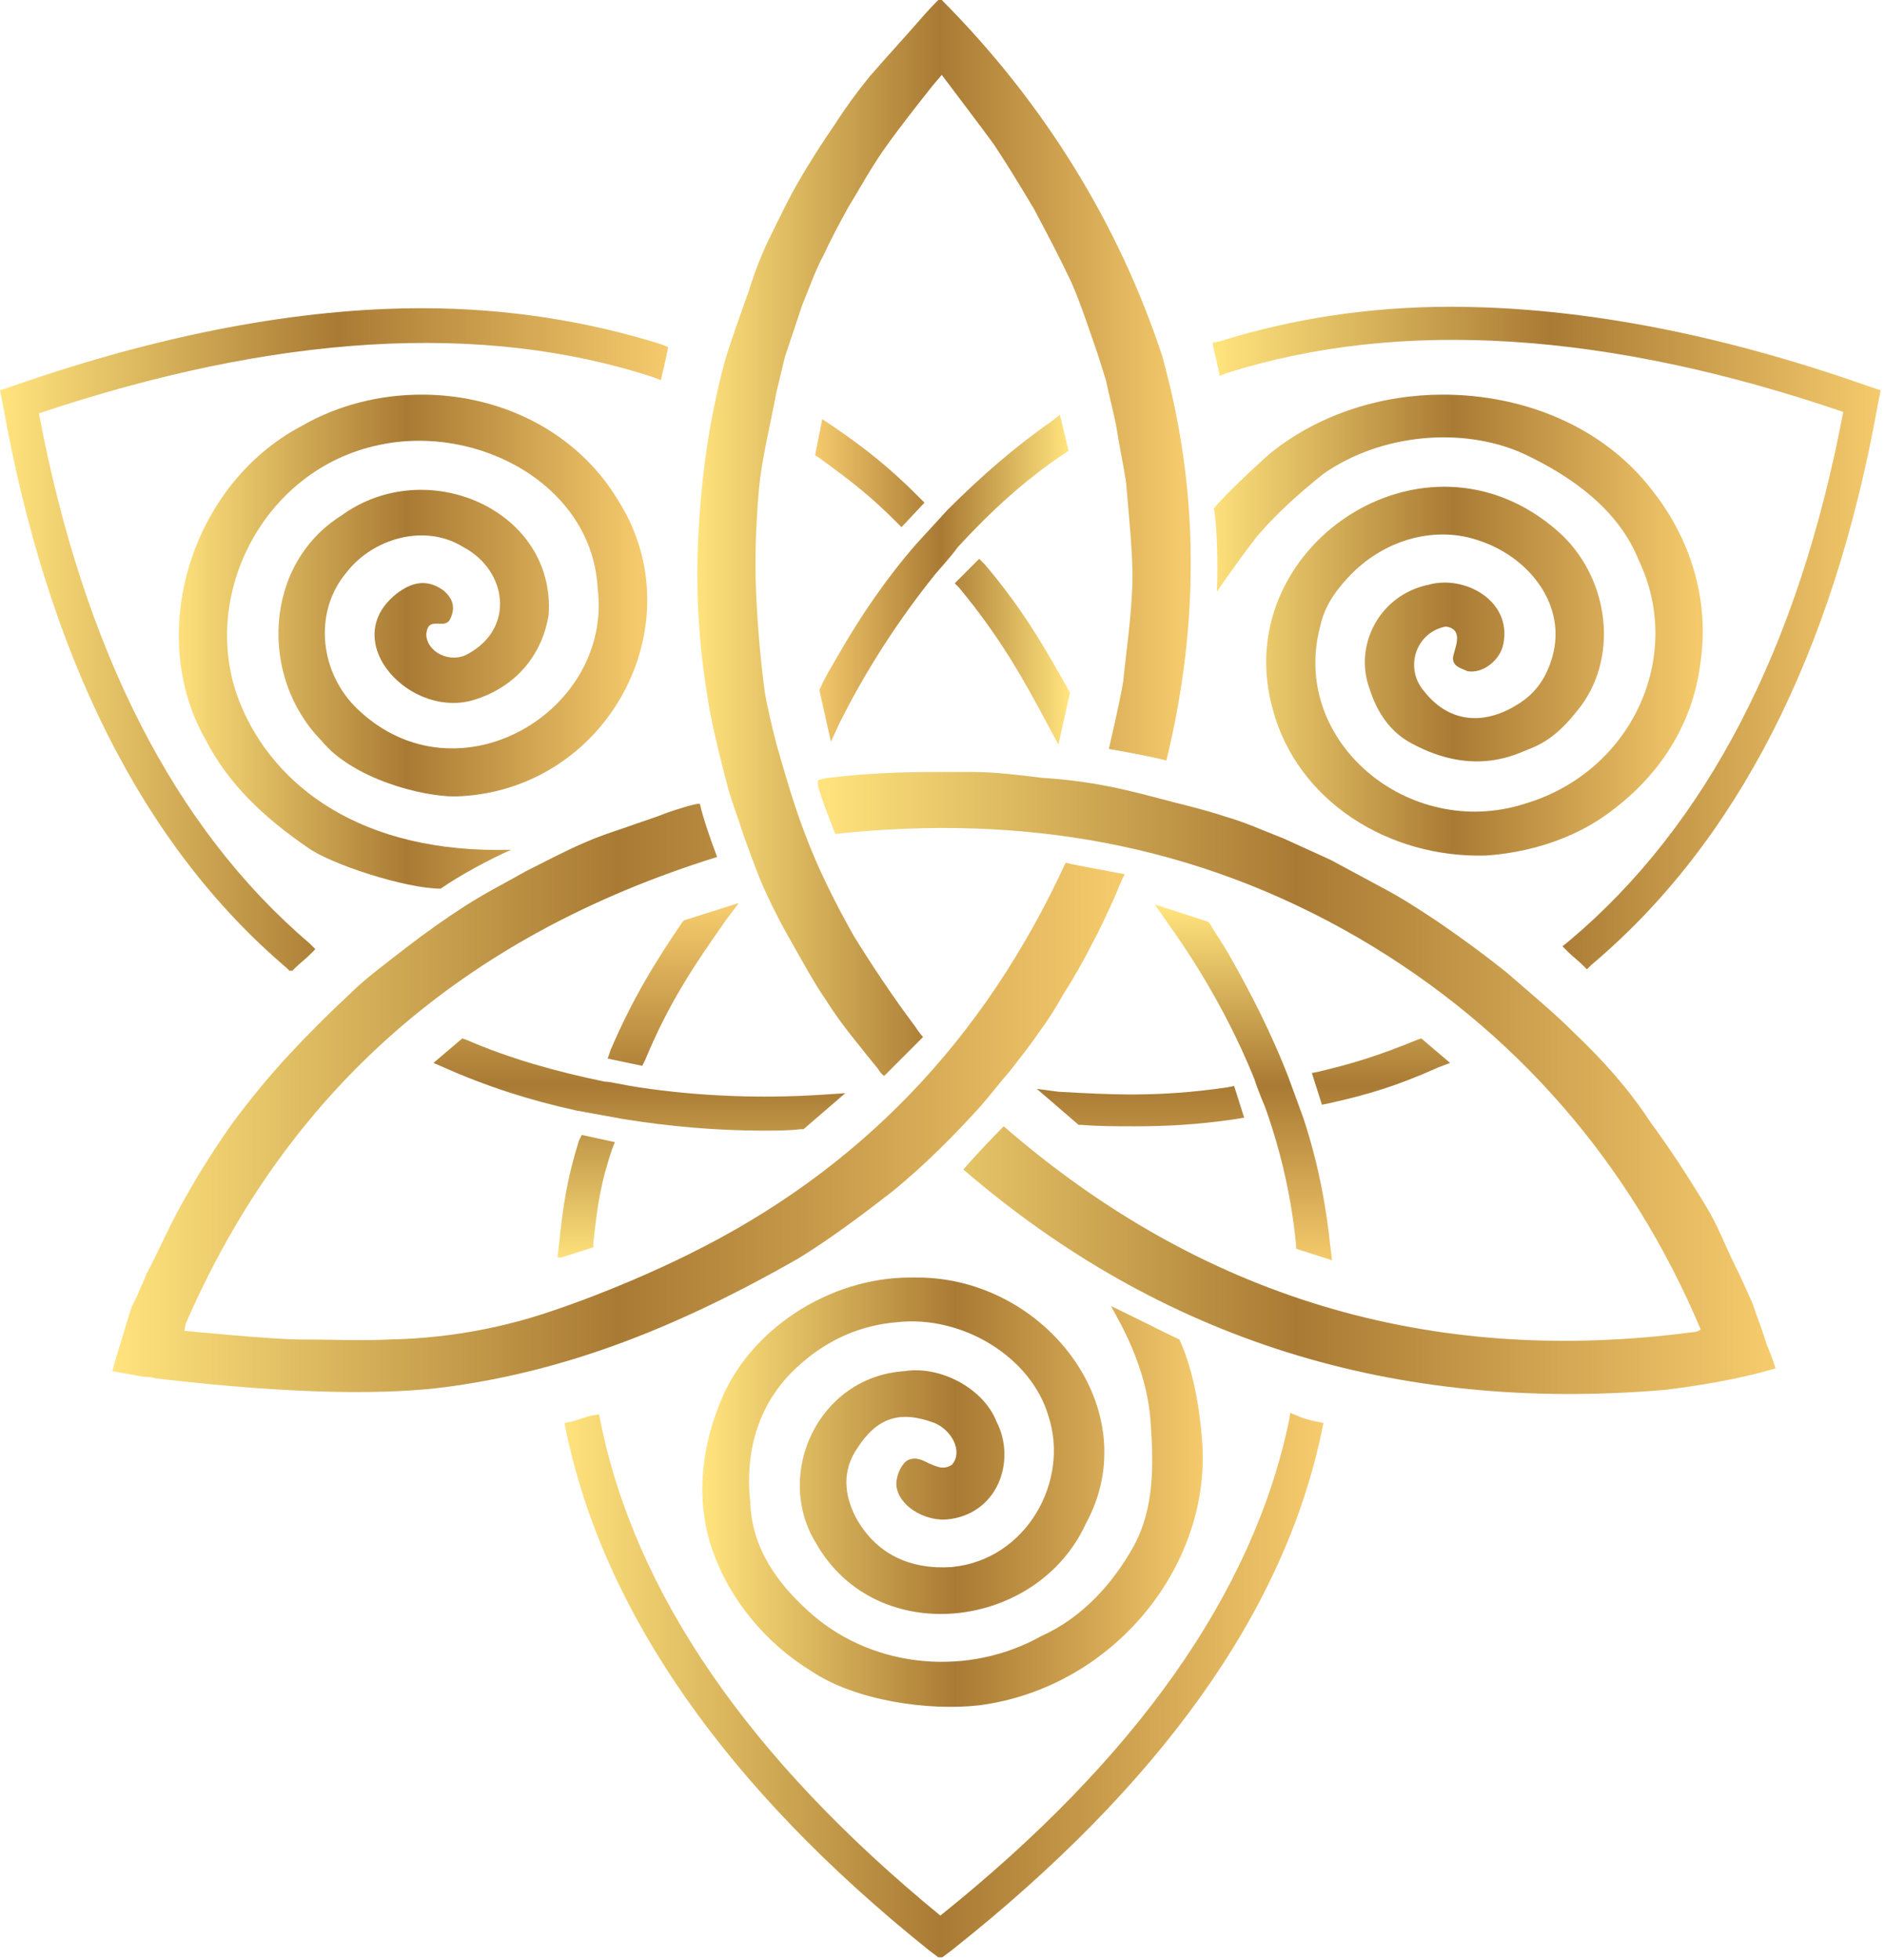 <svg xmlns="http://www.w3.org/2000/svg" xmlns:xlink="http://www.w3.org/1999/xlink" id="Ebene_1" x="0px" y="0px" viewBox="0 0 130.9 136.1" style="enable-background:new 0 0 130.9 136.1;" xml:space="preserve"><style type="text/css">			.st0{clip-path:url(#SVGID_00000071554857690891620070000015351895455491669164_);fill:url(#SVGID_00000035520475421751890070000016846208501297564820_);}			.st1{clip-path:url(#SVGID_00000042732277303371155040000016658937239738109630_);fill:url(#SVGID_00000132766476292956503430000001822652163169853569_);}			.st2{clip-path:url(#SVGID_00000026150020130664342790000005295733097813958564_);fill:url(#SVGID_00000179615351763951821210000001269527109928885383_);}			.st3{clip-path:url(#SVGID_00000102526961733004936170000014210144307155223193_);fill:url(#SVGID_00000116950258327506428030000003057855848947904420_);}			.st4{clip-path:url(#SVGID_00000088813700832913088820000009932463315278699952_);fill:url(#SVGID_00000079479663274713500660000017413988590783150464_);}			.st5{clip-path:url(#SVGID_00000114763669004263455670000002096602539885466522_);fill:url(#SVGID_00000101060897423988775120000016235860347114830745_);}			.st6{clip-path:url(#SVGID_00000116206194107189402190000003707997389746863794_);fill:url(#SVGID_00000171696363961327977010000003394098315931008661_);}			.st7{clip-path:url(#SVGID_00000003101099116974484690000006932724394554354623_);fill:url(#SVGID_00000181059484286008084880000014725373557057566357_);}			.st8{clip-path:url(#SVGID_00000021113618535599541660000000575730803223187117_);fill:url(#SVGID_00000183965409277015440010000002008327159683767455_);}			.st9{clip-path:url(#SVGID_00000129170651163032028910000001748219348494345382_);fill:url(#SVGID_00000039814648748351861230000012389966702361769862_);}			.st10{clip-path:url(#SVGID_00000111896287569329293120000009435363339424754058_);fill:url(#SVGID_00000060002756812551707910000017941617642663732869_);}			.st11{clip-path:url(#SVGID_00000124148895458488136960000017131385989028517819_);fill:url(#SVGID_00000183215103776678081100000009063196144192349344_);}</style><g>	<defs>		<path id="SVGID_1_" d="M20.9,29.6c-7.7,4.1-10.8,14.5-6.6,21.8c1.6,3.1,4.1,5.4,7,7.4c1.6,1.2,6.9,2.9,9.3,2.9   c1.3-0.9,3.3-2,4.9-2.7C25,59.3,19,54.5,16.7,48.9c-3-7.3,1.5-16.3,9.6-18c6.9-1.5,14.8,2.8,15.2,9.9c1.1,8.6-9.7,15-16.6,8.5   c-2.7-2.5-3.2-6.8-0.8-9.6c1.8-2.3,5.4-3.4,8.1-1.7c3,1.6,3.6,5.6,0.3,7.4c-1.2,0.7-2.9-0.1-2.9-1.4c0.1-0.7,0.4-0.7,0.8-0.7   c0.3,0,0.7,0.1,0.9-0.4c0.3-0.7,0.2-1.3-0.5-1.9c-1.1-0.8-2.1-0.6-3.1,0.1c-4.5,3.3,0.9,9.1,5.5,7.4c2.9-1,4.5-3.3,4.9-5.8   c0.5-7.3-8.5-11.2-14.4-6.9c-5.4,3.4-5.7,11.2-1.4,15.6c2.2,2.7,7,3.9,9.3,3.9C42.2,55,48.4,43.3,42.9,34.7   c-2.9-4.8-8.2-7.3-13.6-7.3C26.4,27.4,23.5,28.1,20.9,29.6"></path>	</defs>	<clipPath id="SVGID_00000178887341803179671270000008104865004049289885_">		<use xlink:href="#SVGID_1_" style="overflow:visible;"></use>	</clipPath>			<linearGradient id="SVGID_00000054249452015965444920000013879328908784765842_" gradientUnits="userSpaceOnUse" x1="-567.286" y1="549.127" x2="-566.286" y2="549.127" gradientTransform="matrix(32.581 0 0 -32.581 18494.881 17935.484)">		<stop offset="0" style="stop-color:#FFE37D"></stop>		<stop offset="0.498" style="stop-color:#A97A34"></stop>		<stop offset="0.991" style="stop-color:#F4CA6C"></stop>		<stop offset="1" style="stop-color:#F4CA6C"></stop>	</linearGradient>			<rect x="10" y="27.4" style="clip-path:url(#SVGID_00000178887341803179671270000008104865004049289885_);fill:url(#SVGID_00000054249452015965444920000013879328908784765842_);" width="38.4" height="34.4"></rect></g><g>	<defs>		<path id="SVGID_00000027591863342171565610000009721906142827910559_" d="M63.2,88.7C57.6,88.7,52,92.3,50,97.4   c-1.9,4.7-1.2,8.4-0.5,10.3c1.2,3.4,3.7,6.4,6.8,8.3c3.1,2.1,8.2,2.8,11.7,2.4c9.2-1.2,16-9.5,15.5-18.1c-0.1-1.4-0.4-4.7-1.6-7.3   c-1.5-0.7-1.4-0.7-4.7-2.3c-0.3-0.2,2.4,3.5,2.7,8c0.2,2.9,0.3,6-1.2,8.7c-1.4,2.5-3.5,4.9-6.4,6.2c-5,2.8-11.5,2.3-15.9-1.5   c-2.4-2.1-4.2-4.6-4.3-7.8c-0.4-3.6,0.6-7.1,3.5-9.6c1.9-1.7,4.2-2.7,6.7-2.9c4.5-0.5,9.3,2.4,10.5,6.5c1.5,4.5-1.5,10-6.7,10.5   c-2.9,0.2-5.3-0.9-6.7-3.5c-0.8-1.6-0.9-3.2,0.1-4.7c1.4-2.2,3-2.7,5.4-1.8c1.2,0.5,2,2,1.2,2.9c-0.6,0.4-1.1,0.1-1.6-0.1   c-0.4-0.2-0.9-0.5-1.5-0.2c-0.3,0.2-0.6,0.7-0.7,1.2c-0.4,1.5,1.5,3,3.4,2.9c3.6-0.3,4.9-4.1,3.5-6.8c-0.9-2.3-3.9-3.9-6.4-3.5   c-6,0.4-9.1,7.2-6.1,12c4.2,7.3,15.3,6,18.7-1.4c4.3-7.9-2.8-17.1-11.7-17.1C63.5,88.7,63.4,88.7,63.2,88.7"></path>	</defs>	<clipPath id="SVGID_00000082341304065857970550000007902516484129947807_">		<use xlink:href="#SVGID_00000027591863342171565610000009721906142827910559_" style="overflow:visible;"></use>	</clipPath>			<linearGradient id="SVGID_00000130611986829469916540000011823337944478080901_" gradientUnits="userSpaceOnUse" x1="-568.421" y1="548.252" x2="-567.421" y2="548.252" gradientTransform="matrix(34.778 0 0 -34.778 19817.486 19171.016)">		<stop offset="0" style="stop-color:#FFE37D"></stop>		<stop offset="0.498" style="stop-color:#A97A34"></stop>		<stop offset="0.991" style="stop-color:#F4CA6C"></stop>		<stop offset="1" style="stop-color:#F4CA6C"></stop>	</linearGradient>			<rect x="48.1" y="88.7" style="clip-path:url(#SVGID_00000082341304065857970550000007902516484129947807_);fill:url(#SVGID_00000130611986829469916540000011823337944478080901_);" width="35.9" height="30.2"></rect></g><g>	<defs>		<path id="SVGID_00000136384697489320154670000009955298897447738810_" d="M88.3,31.4c-0.5,0.4-3.3,3-4,3.9   c0.2,1.1,0.3,3.9,0.2,5.8c0.3-0.5,2.6-3.7,3-4.1c1.3-1.5,2.9-2.9,4.4-4.1c4-2.8,9.7-3.3,13.9-1.4c3.4,1.6,6.6,3.9,8,7.4   c3.2,6.7-0.5,14.7-7.9,16.9c-8.1,2.6-16.4-4.4-14.2-12.4c0.3-1.4,1.2-2.6,2.2-3.6c2.3-2.3,5.8-3.4,9-2.2c3.4,1.2,5.9,4.5,4.9,8   c-0.4,1.4-1.1,2.5-2.4,3.3c-2.2,1.4-4.7,1.4-6.5-0.9c-1.4-1.6-0.6-4.1,1.5-4.5c1.4,0.2,0.5,1.7,0.5,2.2c0,0.6,0.6,0.7,1,0.9   c1.1,0.2,2.3-0.8,2.5-1.9c0.6-3-2.7-4.8-5.2-4.1c-3.4,0.7-5.2,4.2-4.1,7.2c0.5,1.6,1.4,3,2.9,3.8c4.4,2.4,7.4,0.7,8.2,0.4   c1.6-0.6,2.6-1.7,3.6-3c2.7-3.7,1.8-9.1-1.6-12.1c-9.3-8.2-23,1.2-19.8,12.4c1.7,6.3,8,10.3,14.8,10.1c2.9-0.2,5.9-1.1,8.3-2.8   c3.8-2.7,6.1-6.4,6.6-10.7c0.6-4.3-0.7-8.5-3.4-11.9c-3.4-4.4-8.9-6.6-14.5-6.6C96,27.4,91.7,28.7,88.3,31.4"></path>	</defs>	<clipPath id="SVGID_00000134217685224215769800000012356706429060226697_">		<use xlink:href="#SVGID_00000136384697489320154670000009955298897447738810_" style="overflow:visible;"></use>	</clipPath>			<linearGradient id="SVGID_00000132774168875189457250000016982628824762943151_" gradientUnits="userSpaceOnUse" x1="-568.187" y1="548.451" x2="-567.187" y2="548.451" gradientTransform="matrix(34.301 0 0 -34.301 19573.201 18855.773)">		<stop offset="0" style="stop-color:#FFE37D"></stop>		<stop offset="0.498" style="stop-color:#A97A34"></stop>		<stop offset="0.991" style="stop-color:#F4CA6C"></stop>		<stop offset="1" style="stop-color:#F4CA6C"></stop>	</linearGradient>			<rect x="84.3" y="27.4" style="clip-path:url(#SVGID_00000134217685224215769800000012356706429060226697_);fill:url(#SVGID_00000132774168875189457250000016982628824762943151_);" width="34.4" height="32.1"></rect></g><g>	<defs>		<path id="SVGID_00000109748811078475533260000002528904263581208763_" d="M57.6,54c-0.3,0-0.5,0.1-0.9,0.2   c0.4,1.5,0.9,2.6,1.3,3.7c13-1.4,25.1,0.7,36.3,7.2c11,6.4,19,15.8,23.8,27.2c-0.2,0.2-0.6,0.2-0.6,0.2   C99.2,94.9,83.3,90,69.7,78.2c-0.9,0.9-2.3,2.4-2.8,3C80.6,93,96.8,98.1,115.6,96.5c5-0.6,7.7-1.5,7.7-1.5s-0.4-1.2-0.6-1.6   c-0.3-1-0.7-2-1-2.9c-0.4-0.9-0.8-1.8-1.2-2.6c-0.7-1.4-1.2-2.8-2-4.1c-1.2-2-2.5-4-3.9-5.9c-1.5-2.3-3.3-4.3-5.3-6.2   c-1.5-1.5-3.1-2.8-4.7-4.2c-1.5-1.2-3-2.3-4.6-3.4c-1.2-0.8-2.4-1.6-3.7-2.3c-1.3-0.7-2.6-1.4-3.9-2.1c-1.1-0.5-2.2-1-3.3-1.5   c-1.3-0.5-2.6-1.1-4-1.5c-1.2-0.4-2.4-0.7-3.6-1c-1.5-0.4-3-0.8-4.5-1.1c-1.5-0.3-3.1-0.5-4.7-0.6c-1.6-0.2-3.2-0.4-4.8-0.4   c-0.9,0-1.8,0-2.7,0C62.5,53.6,60.1,53.7,57.6,54"></path>	</defs>	<clipPath id="SVGID_00000072991743769881739620000003442501345581060003_">		<use xlink:href="#SVGID_00000109748811078475533260000002528904263581208763_" style="overflow:visible;"></use>	</clipPath>			<linearGradient id="SVGID_00000103225150028374695860000005348341860922372491_" gradientUnits="userSpaceOnUse" x1="-576.46" y1="542.641" x2="-575.46" y2="542.641" gradientTransform="matrix(66.591 0 0 -66.591 38443.625 36210.762)">		<stop offset="0" style="stop-color:#FFE37D"></stop>		<stop offset="0.498" style="stop-color:#A97A34"></stop>		<stop offset="0.991" style="stop-color:#F4CA6C"></stop>		<stop offset="1" style="stop-color:#F4CA6C"></stop>	</linearGradient>			<rect x="56.8" y="53.6" style="clip-path:url(#SVGID_00000072991743769881739620000003442501345581060003_);fill:url(#SVGID_00000103225150028374695860000005348341860922372491_);" width="66.5" height="44.6"></rect></g><g>	<defs>		<path id="SVGID_00000106850988395262363380000003085984836677323196_" d="M46.4,56.4c-1,0.4-2,0.7-3.1,1.1c-0.9,0.3-1.8,0.6-2.7,1   c-1.4,0.6-2.7,1.3-4.1,2c-1.4,0.8-2.8,1.5-4.2,2.4c-1.4,0.9-2.8,1.9-4.1,2.9c-1.4,1.1-2.8,2.1-4,3.3c-1.4,1.3-2.8,2.7-4.1,4.1   c-1.4,1.5-2.7,3.1-3.9,4.7c-1.2,1.7-2.3,3.4-3.3,5.2c-1,1.7-1.8,3.6-2.7,5.3c-0.2,0.5-0.4,0.9-0.6,1.4c-0.2,0.5-0.5,0.9-0.6,1.4   c-0.3,0.9-0.5,1.7-0.8,2.6c-0.2,0.7-0.4,1.4-0.4,1.4s1.7,0.3,2.2,0.4c0.3,0,0.5,0,0.8,0.1c10.2,1.2,16.4,1.1,20.2,0.6   c8.2-1.1,15.8-4,24.4-8.9c2.3-1.4,4.8-3.3,6.6-4.7c2.2-1.8,4.2-3.8,6.1-5.9c0.7-0.8,1.3-1.6,2-2.4c0.7-0.9,1.5-1.9,2.1-2.8   c0.6-0.8,1.1-1.6,1.6-2.5c0.7-1.1,1.4-2.3,2-3.5c0.6-1.1,1.1-2.2,1.6-3.3c0.2-0.5,0.4-1,0.7-1.6c-1.5-0.3-2.8-0.5-4.1-0.8   c-5.7,12.4-14.4,21.4-26.2,27.2c-1.8,0.9-5.5,2.6-9.7,4c-2.7,0.9-6.4,1.8-11,1.9c-2.1,0.1-4.2,0-6.3,0c-1.9,0-8-0.6-8-0.6l0.1-0.5   C19.9,75.8,32.1,65,49.8,59.5c-0.5-1.3-1-2.8-1.2-3.7C48.2,55.8,47,56.2,46.4,56.4"></path>	</defs>	<clipPath id="SVGID_00000163775166133765440430000000713943300544247207_">		<use xlink:href="#SVGID_00000106850988395262363380000003085984836677323196_" style="overflow:visible;"></use>	</clipPath>			<linearGradient id="SVGID_00000052807667627751960050000014077829813830317193_" gradientUnits="userSpaceOnUse" x1="-576.94" y1="542.286" x2="-575.94" y2="542.286" gradientTransform="matrix(70.438 0 0 -70.438 40646.145 38273.863)">		<stop offset="0" style="stop-color:#FFE37D"></stop>		<stop offset="0.498" style="stop-color:#A97A34"></stop>		<stop offset="0.991" style="stop-color:#F4CA6C"></stop>		<stop offset="1" style="stop-color:#F4CA6C"></stop>	</linearGradient>			<rect x="7.7" y="55.8" style="clip-path:url(#SVGID_00000163775166133765440430000000713943300544247207_);fill:url(#SVGID_00000052807667627751960050000014077829813830317193_);" width="70.4" height="41.2"></rect></g><g>	<defs>		<path id="SVGID_00000132803631078578511290000014851379525887393951_" d="M65.3-0.1c-0.2,0.1-0.8,0.8-1,1   c-1.3,1.5-2.6,2.9-3.9,4.4c-0.9,1.1-1.7,2.2-2.4,3.3c-0.9,1.3-1.8,2.7-2.6,4.1c-0.7,1.2-1.3,2.5-1.9,3.7c-0.6,1.2-1.1,2.5-1.5,3.8   c-0.6,1.7-1.2,3.3-1.7,5c-0.5,1.9-0.9,3.8-1.2,5.8c-0.3,2-0.5,4.1-0.6,6.1c-0.2,3.7,0,7.4,0.6,11.1c0.3,2,0.8,4,1.3,5.9   c0.3,1.3,0.8,2.5,1.2,3.8c0.4,1.1,0.8,2.2,1.2,3.2c0.6,1.4,1.3,2.8,2.1,4.2c0.8,1.4,1.6,2.9,2.5,4.2c1,1.6,2.2,3,3.4,4.5   c0.2,0.2,0.3,0.5,0.6,0.7c0.7-0.7,2.7-2.7,2.7-2.7s-0.2-0.2-0.6-0.8c-1.5-2-2.9-4.1-4.2-6.2c-1.3-2.3-2.5-4.7-3.4-7.1   c-0.8-2.1-1.4-4.2-2-6.3c-0.3-1.2-0.6-2.4-0.8-3.6c-0.3-2.3-0.5-4.6-0.6-7c-0.1-2.3,0-4.7,0.2-7c0.2-2.2,0.8-4.5,1.2-6.7   c0.2-0.8,0.4-1.7,0.6-2.5c0.4-1.2,0.8-2.4,1.2-3.6c0.5-1.2,0.9-2.4,1.5-3.5c0.5-1.1,1.1-2.2,1.7-3.3c0.8-1.3,1.5-2.6,2.4-3.9   c1.1-1.6,3.5-4.6,3.5-4.6l0.6-0.7c1.2,1.6,2.5,3.3,3.6,4.8c1,1.5,1.9,3,2.8,4.5c0.9,1.7,1.8,3.4,2.6,5.1c0.7,1.6,1.2,3.2,1.8,4.9   c0.2,0.6,0.4,1.3,0.6,1.9c0.2,1,0.5,2.1,0.7,3.1c0.2,1.3,0.5,2.7,0.7,4c0.1,1.2,0.2,2.3,0.3,3.5c0.1,1.4,0.2,2.9,0.1,4.3   c-0.1,2-0.4,4-0.6,6c-0.2,1.3-1,4.7-1,4.7s2.4,0.4,4,0.8c2.3-9.5,2.3-18.8-0.3-28.1C77.7,15.6,72.5,7.1,65.3-0.1z"></path>	</defs>	<clipPath id="SVGID_00000007423920406680566120000005615856284773137841_">		<use xlink:href="#SVGID_00000132803631078578511290000014851379525887393951_" style="overflow:visible;"></use>	</clipPath>			<linearGradient id="SVGID_00000100341481013065044940000004470624355606941571_" gradientUnits="userSpaceOnUse" x1="-568.038" y1="549.192" x2="-567.038" y2="549.192" gradientTransform="matrix(34.004 0 0 -34.004 19363.857 18712.104)">		<stop offset="0" style="stop-color:#FFE37D"></stop>		<stop offset="0.498" style="stop-color:#A97A34"></stop>		<stop offset="0.991" style="stop-color:#F4CA6C"></stop>		<stop offset="1" style="stop-color:#F4CA6C"></stop>	</linearGradient>			<rect x="48.3" y="-0.1" style="clip-path:url(#SVGID_00000007423920406680566120000005615856284773137841_);fill:url(#SVGID_00000100341481013065044940000004470624355606941571_);" width="34.8" height="75.1"></rect></g><g>	<defs>		<path id="SVGID_00000083780426530363303120000014272482835849705383_" d="M84.7,23.7l-0.5,0.1l0.1,0.5c0.1,0.4,0.2,0.8,0.3,1.3   l0.1,0.5l0.5-0.2c12-3.8,26.4-2.9,42.8,2.7c-3.1,16.4-9.5,28.7-19,36.7l-0.5,0.4l0.4,0.4c0.3,0.3,0.7,0.6,1,0.9l0.3,0.3l0.3-0.3   c10.1-8.5,16.8-21.6,19.9-38.9l0.2-1l-0.9-0.3c-10.5-3.7-20.2-5.5-29-5.5C95.2,21.3,89.8,22.1,84.7,23.7"></path>	</defs>	<clipPath id="SVGID_00000089560370394336922080000007245390247540120986_">		<use xlink:href="#SVGID_00000083780426530363303120000014272482835849705383_" style="overflow:visible;"></use>	</clipPath>			<linearGradient id="SVGID_00000044174872232856935220000005506480627491303812_" gradientUnits="userSpaceOnUse" x1="-572.708" y1="545.386" x2="-571.708" y2="545.386" gradientTransform="matrix(46.668 0 0 -46.668 26811.342 25496.338)">		<stop offset="0" style="stop-color:#FFE37D"></stop>		<stop offset="0.498" style="stop-color:#A97A34"></stop>		<stop offset="0.991" style="stop-color:#F4CA6C"></stop>		<stop offset="1" style="stop-color:#F4CA6C"></stop>	</linearGradient>			<rect x="84.2" y="21.3" style="clip-path:url(#SVGID_00000089560370394336922080000007245390247540120986_);fill:url(#SVGID_00000044174872232856935220000005506480627491303812_);" width="46.7" height="46"></rect></g><g>	<defs>		<path id="SVGID_00000071550968183854343160000001638321814560312231_" d="M0.9,26.8L0,27.1l0.2,1c3.1,17.4,9.7,30.6,19.7,39.1   l0.3,0.3l0.3-0.3c0.3-0.3,0.7-0.6,1-0.9l0.4-0.4l-0.4-0.4c-9.4-8-15.7-20.4-18.8-36.8c16.4-5.5,30.8-6.4,42.7-2.5l0.5,0.2l0.1-0.5   c0.1-0.4,0.2-0.8,0.3-1.3l0.1-0.5l-0.5-0.2c-5.1-1.6-10.7-2.5-16.6-2.5C20.8,21.4,11.2,23.2,0.9,26.8"></path>	</defs>	<clipPath id="SVGID_00000015315718838479854690000009938158246862467252_">		<use xlink:href="#SVGID_00000071550968183854343160000001638321814560312231_" style="overflow:visible;"></use>	</clipPath>			<linearGradient id="SVGID_00000088108231087364393150000014017801295848916104_" gradientUnits="userSpaceOnUse" x1="-572.672" y1="545.413" x2="-571.672" y2="545.413" gradientTransform="matrix(46.533 0 0 -46.533 26648.252 25424.232)">		<stop offset="0" style="stop-color:#FFE37D"></stop>		<stop offset="0.498" style="stop-color:#A97A34"></stop>		<stop offset="0.991" style="stop-color:#F4CA6C"></stop>		<stop offset="1" style="stop-color:#F4CA6C"></stop>	</linearGradient>			<rect y="21.4" style="clip-path:url(#SVGID_00000015315718838479854690000009938158246862467252_);fill:url(#SVGID_00000088108231087364393150000014017801295848916104_);" width="46.5" height="46"></rect></g><g>	<defs>		<path id="SVGID_00000132060665978106741210000006653604160066043303_" d="M89.5,98.7C87,110.6,78.9,122.1,65.3,133   C52,122.1,44.1,110.6,41.7,98.7l-0.1-0.5L41,98.3c-0.4,0.1-0.9,0.3-1.3,0.4l-0.5,0.1l0.1,0.5c2.6,12.6,11.1,24.8,25.2,36.1   l0.8,0.6l0.8-0.6c14.4-11.4,23.1-23.5,25.7-36.1l0.1-0.5l-0.5-0.1c-0.4-0.1-0.9-0.2-1.3-0.4l-0.5-0.2L89.5,98.7z"></path>	</defs>	<clipPath id="SVGID_00000173150051352266443470000003062228709746191240_">		<use xlink:href="#SVGID_00000132060665978106741210000006653604160066043303_" style="overflow:visible;"></use>	</clipPath>			<linearGradient id="SVGID_00000103235714634433439130000016995122699673966763_" gradientUnits="userSpaceOnUse" x1="-574.14" y1="544.273" x2="-573.14" y2="544.273" gradientTransform="matrix(52.685 0 0 -52.685 30287.742 28791.982)">		<stop offset="0" style="stop-color:#FFE37D"></stop>		<stop offset="0.498" style="stop-color:#A97A34"></stop>		<stop offset="0.991" style="stop-color:#F4CA6C"></stop>		<stop offset="1" style="stop-color:#F4CA6C"></stop>	</linearGradient>			<rect x="39.2" y="98.1" style="clip-path:url(#SVGID_00000173150051352266443470000003062228709746191240_);fill:url(#SVGID_00000103235714634433439130000016995122699673966763_);" width="52.7" height="37.8"></rect></g><g>	<defs>		<path id="SVGID_00000173872570677141688030000018056052602125990292_" d="M40.2,79.2c-0.8,2.6-1.1,4.4-1.4,7.4l-0.1,0.8l2.5-0.8   l0-0.3c0.3-2.7,0.5-4.1,1.3-6.5l0.2-0.5l-2.3-0.5L40.2,79.2z M30.1,73.8l0.7,0.3c2.9,1.3,6,2.3,9.2,3l3.3,0.6   c3.1,0.5,6.4,0.8,9.7,0.8c0.9,0,1.8,0,2.6-0.1l0.2,0l2.9-2.5L57.2,76c-4.4,0.3-8.8,0.1-12.8-0.5c-1.3-0.2-2-0.4-2.4-0.4l0,0   c-3.4-0.7-6.6-1.6-9.6-2.9l-0.3-0.1L30.1,73.8z M47.5,63.9L47.4,64c-1.9,2.8-3.4,5.2-5,8.9l-0.2,0.6l2.4,0.5l0.2-0.4   c1.7-4.1,3.5-6.7,5.6-9.7l0.9-1.2L47.5,63.9z"></path>	</defs>	<clipPath id="SVGID_00000103974624605231463440000017834580396998911144_">		<use xlink:href="#SVGID_00000173872570677141688030000018056052602125990292_" style="overflow:visible;"></use>	</clipPath>			<linearGradient id="SVGID_00000147201277559147094060000009338950049252174238_" gradientUnits="userSpaceOnUse" x1="-568.991" y1="511.967" x2="-567.992" y2="511.967" gradientTransform="matrix(0 -24.625 -24.625 0 12651.458 -13923.872)">		<stop offset="0" style="stop-color:#FFE37D"></stop>		<stop offset="0.498" style="stop-color:#A97A34"></stop>		<stop offset="0.991" style="stop-color:#F4CA6C"></stop>		<stop offset="1" style="stop-color:#F4CA6C"></stop>	</linearGradient>			<rect x="30.1" y="62.7" style="clip-path:url(#SVGID_00000103974624605231463440000017834580396998911144_);fill:url(#SVGID_00000147201277559147094060000009338950049252174238_);" width="28.6" height="24.6"></rect></g><g>	<defs>		<path id="SVGID_00000166649053586900800700000009064351286907953316_" d="M66.3,40.5l0.3,0.3c2.9,3.5,4.5,6.4,6.2,9.6l0.7,1.3   l0.8-3.6l-0.1-0.2c-1.7-3-3.1-5.5-5.8-8.7l-0.4-0.4L66.3,40.5z M56.6,31.6l0.3,0.2c2.2,1.6,3.5,2.6,5.3,4.4l0.4,0.4l1.6-1.7   l-0.4-0.4c-2-2-3.6-3.3-6.1-5l-0.6-0.4L56.6,31.6z M73.1,29.2c-2.6,1.8-5,3.9-7.3,6.2l-2.2,2.4c-2,2.3-3.8,4.9-5.4,7.7   c-0.4,0.7-0.9,1.5-1.2,2.2l-0.1,0.2l0.8,3.6l0.6-1.3c1.9-3.8,4.2-7.3,6.7-10.4c0.8-0.9,1.3-1.5,1.5-1.8l0,0   c2.3-2.5,4.7-4.7,7.4-6.5l0.3-0.2l-0.6-2.5L73.1,29.2z"></path>	</defs>	<clipPath id="SVGID_00000143598253326782093660000011787028702112593058_">		<use xlink:href="#SVGID_00000166649053586900800700000009064351286907953316_" style="overflow:visible;"></use>	</clipPath>			<linearGradient id="SVGID_00000114762462787863268200000011068836120729086102_" gradientUnits="userSpaceOnUse" x1="-618.381" y1="513.004" x2="-617.381" y2="513.004" gradientTransform="matrix(-17.664 0 0 17.664 -10848.994 -9021.62)">		<stop offset="0" style="stop-color:#FFE37D"></stop>		<stop offset="0.498" style="stop-color:#A97A34"></stop>		<stop offset="0.991" style="stop-color:#F4CA6C"></stop>		<stop offset="1" style="stop-color:#F4CA6C"></stop>	</linearGradient>			<rect x="56.6" y="28.8" style="clip-path:url(#SVGID_00000143598253326782093660000011787028702112593058_);fill:url(#SVGID_00000114762462787863268200000011068836120729086102_);" width="17.7" height="22.9"></rect></g><g>	<defs>		<path id="SVGID_00000110442578852131830360000002146167097640042160_" d="M85.2,75.5c-4.8,0.7-8.1,0.5-11.7,0.3L72,75.6l2.9,2.5   l0.2,0c1.2,0.1,2.4,0.1,3.7,0.1c2.1,0,4.3-0.1,7-0.5l0.6-0.1l-0.7-2.2L85.2,75.5z M98.4,72.2c-2.7,1.1-4.3,1.6-6.8,2.2l-0.5,0.1   l0.7,2.2l0.5-0.1c2.7-0.6,4.7-1.2,7.6-2.5l0.8-0.3l-2-1.7L98.4,72.2z M81.1,64.1c2.5,3.5,4.5,7.1,6,10.8c0.4,1.2,0.7,1.8,0.8,2.1   l0,0c1.1,3.1,1.8,6.3,2.1,9.4l0,0.3l2.5,0.8l-0.1-0.8c-0.3-3-0.9-6.1-1.9-9.1l-1.1-3c-1.1-2.8-2.5-5.6-4.1-8.4   c-0.4-0.7-0.9-1.4-1.3-2.1L83.9,64l-3.7-1.2L81.1,64.1z"></path>	</defs>	<clipPath id="SVGID_00000011749609273254343930000006172343510052886951_">		<use xlink:href="#SVGID_00000110442578852131830360000002146167097640042160_" style="overflow:visible;"></use>	</clipPath>			<linearGradient id="SVGID_00000072248576607005524720000002973232084757042838_" gradientUnits="userSpaceOnUse" x1="-601.447" y1="559.415" x2="-600.447" y2="559.415" gradientTransform="matrix(0 24.714 24.714 0 -13739.205 14927.148)">		<stop offset="0" style="stop-color:#FFE37D"></stop>		<stop offset="0.498" style="stop-color:#A97A34"></stop>		<stop offset="0.991" style="stop-color:#F4CA6C"></stop>		<stop offset="1" style="stop-color:#F4CA6C"></stop>	</linearGradient>			<rect x="72" y="62.8" style="clip-path:url(#SVGID_00000011749609273254343930000006172343510052886951_);fill:url(#SVGID_00000072248576607005524720000002973232084757042838_);" width="28.7" height="24.7"></rect></g></svg>